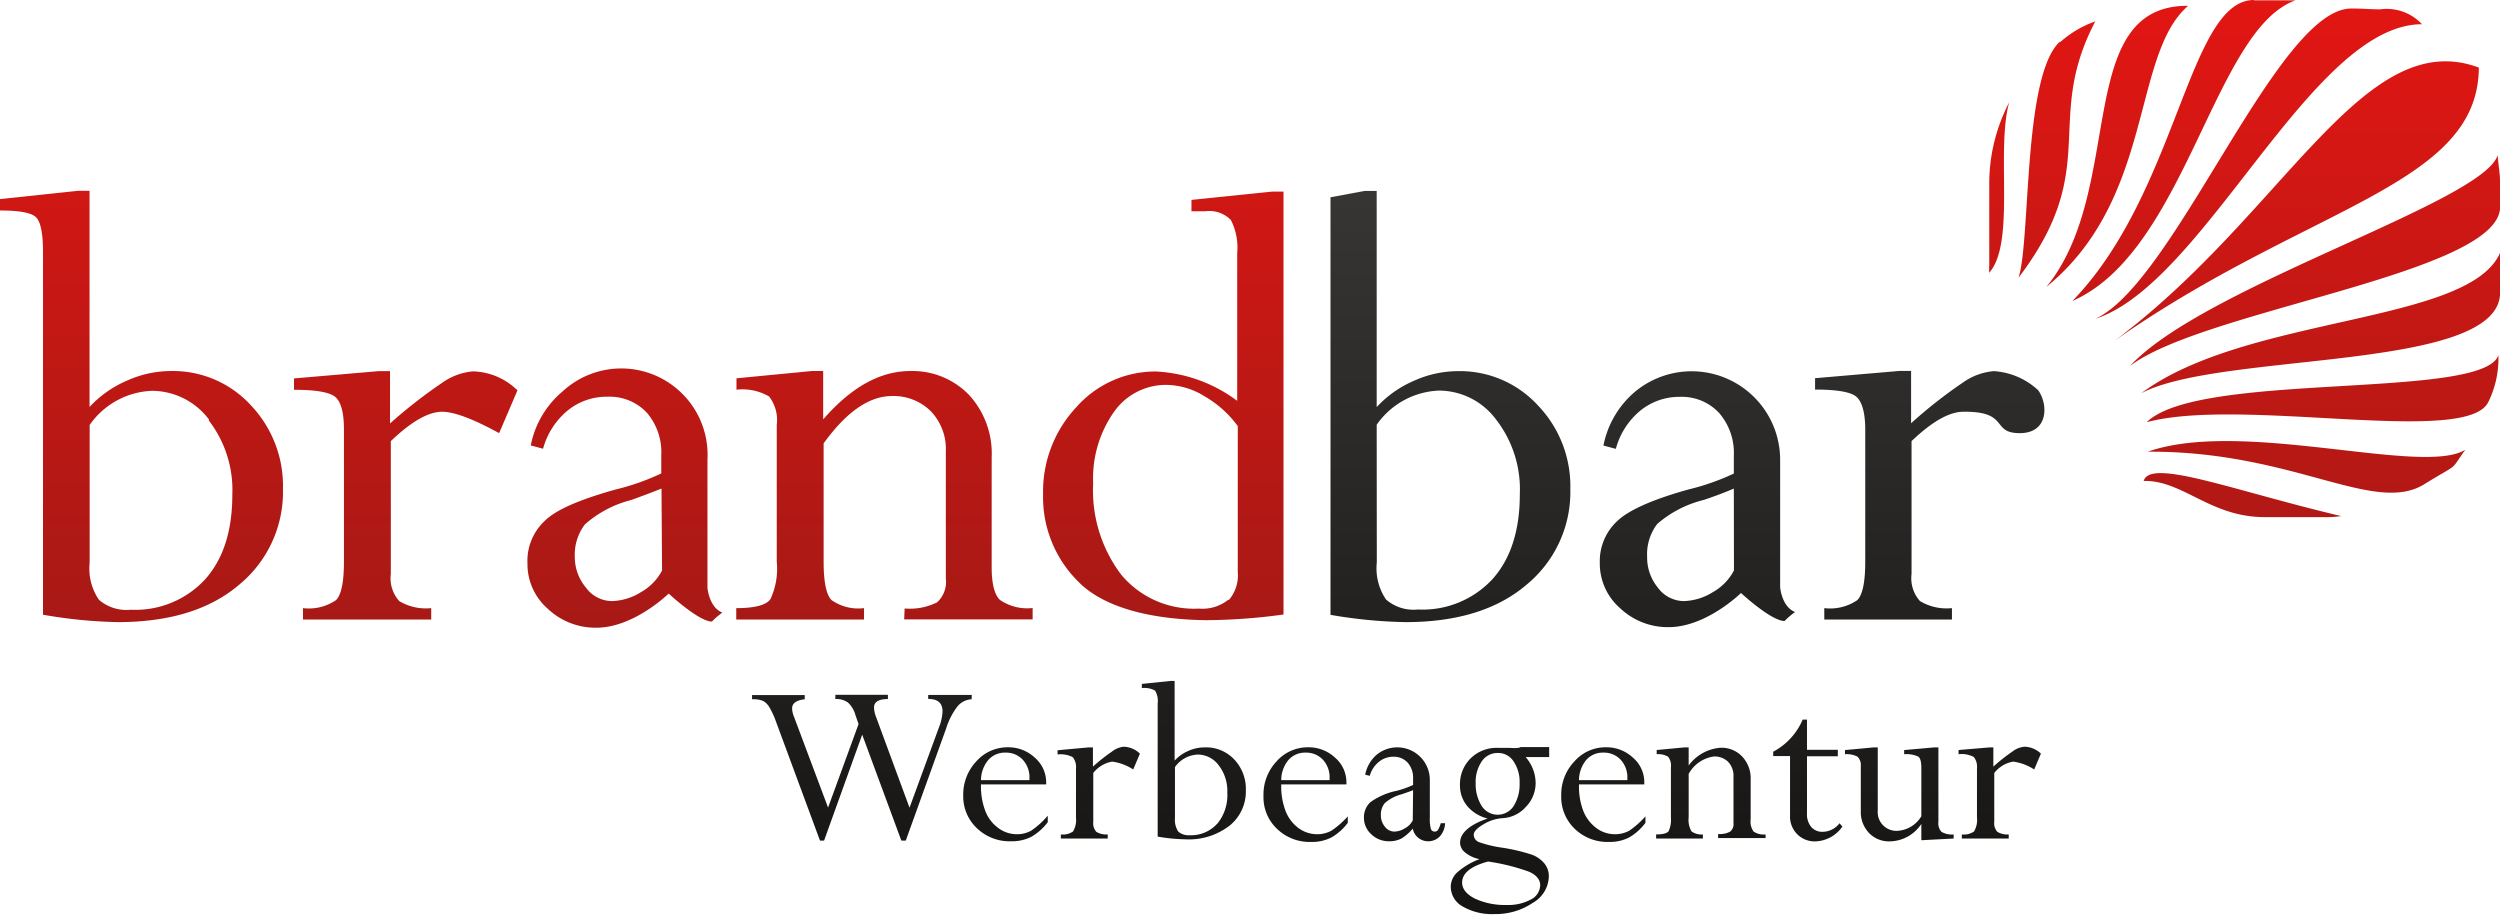 <?xml version="1.0" encoding="UTF-8"?> <svg xmlns="http://www.w3.org/2000/svg" xmlns:xlink="http://www.w3.org/1999/xlink" id="Ebene_1" data-name="Ebene 1" viewBox="0 0 219.73 80.38"><defs><style>.cls-1,.cls-10,.cls-11,.cls-12,.cls-13,.cls-14,.cls-15,.cls-16,.cls-2,.cls-3,.cls-4,.cls-5,.cls-6,.cls-7,.cls-8,.cls-9{fill-rule:evenodd;}.cls-1{fill:url(#linear-gradient);}.cls-2{fill:url(#linear-gradient-2);}.cls-3{fill:url(#linear-gradient-3);}.cls-4{fill:url(#linear-gradient-4);}.cls-5{fill:url(#linear-gradient-5);}.cls-6{fill:url(#linear-gradient-6);}.cls-7{fill:url(#linear-gradient-7);}.cls-8{fill:url(#linear-gradient-8);}.cls-9{fill:url(#linear-gradient-9);}.cls-10{fill:url(#linear-gradient-10);}.cls-11{fill:url(#linear-gradient-11);}.cls-12{fill:url(#linear-gradient-12);}.cls-13{fill:url(#linear-gradient-13);}.cls-14{fill:url(#linear-gradient-14);}.cls-15{fill:url(#linear-gradient-15);}.cls-16{fill:url(#linear-gradient-16);}</style><linearGradient id="linear-gradient" x1="116" y1="67.18" x2="116" y2="12.06" gradientUnits="userSpaceOnUse"><stop offset="0" stop-color="#a71915"></stop><stop offset="1" stop-color="#e21613"></stop></linearGradient><linearGradient id="linear-gradient-2" x1="133.6" y1="92.01" x2="133.6" y2="29.51" gradientUnits="userSpaceOnUse"><stop offset="0" stop-color="#161412"></stop><stop offset="1" stop-color="#373534"></stop></linearGradient><linearGradient id="linear-gradient-3" x1="175.77" y1="92.01" x2="175.77" y2="29.51" xlink:href="#linear-gradient-2"></linearGradient><linearGradient id="linear-gradient-4" x1="155.32" y1="92.01" x2="155.32" y2="29.51" xlink:href="#linear-gradient-2"></linearGradient><linearGradient id="linear-gradient-5" x1="164.98" y1="92.01" x2="164.98" y2="29.51" xlink:href="#linear-gradient-2"></linearGradient><linearGradient id="linear-gradient-6" x1="147.06" y1="92.01" x2="147.06" y2="29.51" xlink:href="#linear-gradient-2"></linearGradient><linearGradient id="linear-gradient-7" x1="120.89" y1="92.01" x2="120.89" y2="29.51" xlink:href="#linear-gradient-2"></linearGradient><linearGradient id="linear-gradient-8" x1="111.06" y1="92.01" x2="111.06" y2="29.51" xlink:href="#linear-gradient-2"></linearGradient><linearGradient id="linear-gradient-9" x1="102.69" y1="92.01" x2="102.69" y2="29.51" xlink:href="#linear-gradient-2"></linearGradient><linearGradient id="linear-gradient-10" x1="94.5" y1="92.01" x2="94.5" y2="29.51" xlink:href="#linear-gradient-2"></linearGradient><linearGradient id="linear-gradient-11" x1="81.88" y1="92.01" x2="81.88" y2="29.51" xlink:href="#linear-gradient-2"></linearGradient><linearGradient id="linear-gradient-12" x1="129.56" y1="92.01" x2="129.56" y2="29.51" xlink:href="#linear-gradient-2"></linearGradient><linearGradient id="linear-gradient-13" x1="137.96" y1="92.01" x2="137.96" y2="29.51" xlink:href="#linear-gradient-2"></linearGradient><linearGradient id="linear-gradient-14" x1="156.5" y1="92.01" x2="156.5" y2="29.51" xlink:href="#linear-gradient-2"></linearGradient><linearGradient id="linear-gradient-15" x1="173.06" y1="92.01" x2="173.06" y2="29.51" xlink:href="#linear-gradient-2"></linearGradient><linearGradient id="linear-gradient-16" x1="181.87" y1="92.01" x2="181.87" y2="29.51" xlink:href="#linear-gradient-2"></linearGradient></defs><path class="cls-1" d="M225.87,37.77c0,7-24.59,5.15-31.55,8.86,9.21-6.88,28.84-6.05,31.55-12.36C225.87,35.84,225.86,36.38,225.87,37.77Zm-32.53,6.46c6.45-7,31.09-14.41,32.31-18.53.09,1.05.22,1.65.22,2.5,0,0,0,.7,0,2.05C225.87,36.1,199.73,39.31,193.34,44.23ZM224,18c-.05,10.43-15.07,12.12-32,24C206.89,30.88,213.83,14.21,224,18ZM190.27,40.09c7-3.14,16-27.28,22.51-27.28,1.21,0,1.47.07,2.57.07A4.21,4.21,0,0,1,219,14.19C209.26,14.19,199.91,37,190.27,40.09Zm14-28c1.81,0,1.28,0,3.62,0-7.19,2.54-9.64,22.07-19.61,26.42C197.56,28.94,198.46,12.08,204.23,12.06Zm-5.85.51c-4.95,4.32-2.92,16.91-12.43,24.68C193,28.71,188.32,12.58,198.38,12.57Zm-11.2,3.15a9.11,9.11,0,0,1,3.07-1.81c-4.62,8.8.63,12.83-6.75,22.53C184.62,33.27,183.91,18.68,187.18,15.72Zm-6.25,20.35a6.39,6.39,0,0,1,0-.76V28.06a15.45,15.45,0,0,1,1.75-7C181.54,25.31,183.31,33.5,180.93,36.07Zm-79.84,27.3a10.43,10.43,0,0,1-3.32-7.91,10.83,10.83,0,0,1,2.91-7.63,9.28,9.28,0,0,1,7-3.15,13,13,0,0,1,7.15,2.58v-13a5.28,5.28,0,0,0-.56-2.9,2.66,2.66,0,0,0-2.26-.76h-1.2v-1l7.09-.73h1s0,36.92,0,37.17a51.68,51.68,0,0,1-6.81.5C107.23,66.5,103.31,65.46,101.09,63.37Zm13,1.4a3.3,3.3,0,0,0,.79-2.46V49.51A9.43,9.43,0,0,0,112,46.89a6.49,6.49,0,0,0-3.29-1A5.58,5.58,0,0,0,104,48.32a10.16,10.16,0,0,0-1.79,6.23,12.27,12.27,0,0,0,2.45,8,8.32,8.32,0,0,0,6.84,3A3.63,3.63,0,0,0,114.09,64.77Zm-28.49.74A5.32,5.32,0,0,0,88.49,65a2.41,2.41,0,0,0,.77-2.09V51.75a4.8,4.8,0,0,0-1.33-3.56,4.65,4.65,0,0,0-3.41-1.32c-2,0-4,1.39-6,4.16v10.4c0,1.76.23,2.88.68,3.36a4.07,4.07,0,0,0,2.87.72v1H70.84v-1c1.62,0,2.61-.26,3-.78a6.32,6.32,0,0,0,.56-3.31v-12a3.4,3.4,0,0,0-.67-2.51,4.66,4.66,0,0,0-2.87-.6v-1l6.62-.64h1v4.25c2.48-2.84,5-4.25,7.68-4.25a6.91,6.91,0,0,1,5.13,2.09,7.62,7.62,0,0,1,2,5.53v9.6c0,1.47.24,2.43.73,2.9a4.24,4.24,0,0,0,2.87.71v1H85.6ZM64.9,64.23s-3.05,3-6.35,3a6.08,6.08,0,0,1-4.27-1.66,5.21,5.21,0,0,1-1.79-4A4.8,4.8,0,0,1,54,57.85c1-1,3.11-1.89,6.25-2.77a20.63,20.63,0,0,0,4-1.41V52.09A5.36,5.36,0,0,0,63,48.35a4.48,4.48,0,0,0-3.46-1.42A5.41,5.41,0,0,0,56,48.16a6.62,6.62,0,0,0-2.14,3.34l-1.08-.29a8.27,8.27,0,0,1,2.8-4.75,7.59,7.59,0,0,1,12.73,6V63.71s.13,1.73,1.31,2.19a7.29,7.29,0,0,0-.92.79C67.55,66.69,64.9,64.23,64.9,64.23ZM64.27,55c-.61.25-1.49.58-2.64,1a9.78,9.78,0,0,0-4.09,2.15A4.38,4.38,0,0,0,56.65,61a4.18,4.18,0,0,0,1,2.73,2.84,2.84,0,0,0,2.27,1.16,5.05,5.05,0,0,0,2.52-.77,4.67,4.67,0,0,0,1.88-1.92ZM45,48.25c-1.22,0-2.72.86-4.52,2.58V62.51a3,3,0,0,0,.74,2.38,4.55,4.55,0,0,0,2.81.62v1H32.76v-1a4.22,4.22,0,0,0,2.91-.71c.46-.47.69-1.59.69-3.38V49.81q0-2.19-.75-2.85c-.49-.43-1.71-.64-3.64-.64v-1l7.44-.64h1v4.6A43.39,43.39,0,0,1,45,45.7a5.46,5.46,0,0,1,2.71-1,5.79,5.79,0,0,1,3.9,1.67L50,50.13Q46.59,48.26,45,48.25ZM16.51,66.74a42.51,42.51,0,0,1-6.6-.65V34.22c0-1.66-.21-2.69-.63-3.08s-1.47-.58-3.15-.58v-1L13,28.83h1v19a9.65,9.65,0,0,1,3.28-2.31,9.45,9.45,0,0,1,3.89-.85,9.28,9.28,0,0,1,7,3A10.28,10.28,0,0,1,31,55.05a10.55,10.55,0,0,1-3.86,8.41Q23.3,66.73,16.51,66.74Zm8-17.79a6.29,6.29,0,0,0-5-2.54,7,7,0,0,0-5.5,3V61.52a4.86,4.86,0,0,0,.81,3.25,3.69,3.69,0,0,0,2.81.88A8.34,8.34,0,0,0,24.14,63q2.41-2.67,2.41-7.47A10,10,0,0,0,24.47,49ZM211.9,57.42a9.19,9.19,0,0,1-1.66.09h-5.07c-4.79,0-7.18-3.25-10.63-3.18C195.14,52.31,202.38,55.17,211.9,57.42Zm-17-5.66c8.32-2.92,24.16,2.16,27.91-.17-1.43,2-.44,1.08-3.56,3C214.85,57.39,207.74,51.69,194.92,51.76Zm-.08-2.6c4.57-4.5,29.63-1.92,30.9-5.89a8.65,8.65,0,0,1-.91,4.17C222.8,51.26,203.2,46.94,194.84,49.16Z" transform="translate(-6.13 -12.06)"></path><path class="cls-2" d="M129.66,66.74q6.78,0,10.63-3.28a10.55,10.55,0,0,0,3.86-8.41,10.27,10.27,0,0,0-2.86-7.37,9.3,9.3,0,0,0-7-3,9.49,9.49,0,0,0-3.89.85,9.61,9.61,0,0,0-3.27,2.31v-19h-1.06l-3,.56,0,36.7A42.51,42.51,0,0,0,129.66,66.74Zm-2.53-17.35a7,7,0,0,1,5.49-3,6.27,6.27,0,0,1,5,2.54,10,10,0,0,1,2.09,6.57c0,3.2-.81,5.69-2.41,7.47a8.38,8.38,0,0,1-6.55,2.66,3.67,3.67,0,0,1-2.8-.88,4.86,4.86,0,0,1-.81-3.25Z" transform="translate(-6.13 -12.06)"></path><path class="cls-3" d="M170.07,49.81V61.42c0,1.79-.23,2.91-.69,3.38a4.22,4.22,0,0,1-2.91.71v1h11.22v-1a4.55,4.55,0,0,1-2.81-.62,3,3,0,0,1-.74-2.38V50.83c1.8-1.72,3.3-2.56,4.51-2.58,4.16-.06,2.42,1.88,5,1.88s2.49-2.6,1.61-3.78a6.3,6.3,0,0,0-3.89-1.67,5.46,5.46,0,0,0-2.71,1,41.39,41.39,0,0,0-4.56,3.58v-4.6h-1l-7.44.64v1c1.93,0,3.15.21,3.64.64S170.07,48.35,170.07,49.81Z" transform="translate(-6.13 -12.06)"></path><path class="cls-4" d="M154.53,55.08c-3.14.88-5.23,1.8-6.25,2.77a4.8,4.8,0,0,0-1.54,3.67,5.21,5.21,0,0,0,1.79,4,6.08,6.08,0,0,0,4.27,1.66c3.3,0,6.35-3,6.35-3s2.65,2.46,3.83,2.46a7.29,7.29,0,0,1,.92-.79c-1.18-.46-1.31-2.19-1.31-2.19V52.47a7.78,7.78,0,0,0-12.73-6,8.27,8.27,0,0,0-2.8,4.75l1.09.29a6.54,6.54,0,0,1,2.13-3.34,5.41,5.41,0,0,1,3.49-1.23,4.48,4.48,0,0,1,3.46,1.42,5.36,5.36,0,0,1,1.29,3.74v1.58A20.63,20.63,0,0,1,154.53,55.08Zm4,7.12a4.67,4.67,0,0,1-1.88,1.92,5.05,5.05,0,0,1-2.52.77,2.84,2.84,0,0,1-2.27-1.16A4.18,4.18,0,0,1,150.9,61a4.38,4.38,0,0,1,.89-2.89A9.78,9.78,0,0,1,155.88,56c1.15-.39,2-.72,2.64-1Z" transform="translate(-6.13 -12.06)"></path><path class="cls-5" d="M166.32,85.17a1.27,1.27,0,0,1-1-.43,1.75,1.75,0,0,1-.37-1.21v-5h2.71v-.57h-2.71V75.31h-.38a5.75,5.75,0,0,1-2.59,2.82v.38h1.48v5.23a2.19,2.19,0,0,0,.62,1.63,2.16,2.16,0,0,0,1.62.64,3,3,0,0,0,2.36-1.3l-.25-.29A1.91,1.91,0,0,1,166.32,85.17Z" transform="translate(-6.13 -12.06)"></path><path class="cls-6" d="M149.33,85.07a2.59,2.59,0,0,1-1.31.31,2.72,2.72,0,0,1-1.57-.53,3.46,3.46,0,0,1-1.15-1.49,6,6,0,0,1-.39-2.25V81h5.74v-.17a2.84,2.84,0,0,0-1-2.18,3.39,3.39,0,0,0-2.36-.91A3.64,3.64,0,0,0,144.49,79a4.21,4.21,0,0,0-1.14,3,3.87,3.87,0,0,0,1.19,2.91,4.15,4.15,0,0,0,3,1.15,3.73,3.73,0,0,0,1.77-.39,4.69,4.69,0,0,0,1.44-1.29v-.57A7.48,7.48,0,0,1,149.33,85.07Zm-3.78-6.22a1.93,1.93,0,0,1,1.52-.64,2,2,0,0,1,1.49.61,2.27,2.27,0,0,1,.6,1.66v.15h-4.25A2.85,2.85,0,0,1,145.55,78.85Z" transform="translate(-6.13 -12.06)"></path><path class="cls-7" d="M123.15,85.07a2.55,2.55,0,0,1-1.3.31,2.75,2.75,0,0,1-1.58-.53,3.37,3.37,0,0,1-1.14-1.49,6,6,0,0,1-.39-2.25V81h5.73v-.17a2.86,2.86,0,0,0-1-2.18,3.4,3.4,0,0,0-2.37-.91A3.67,3.67,0,0,0,118.31,79a4.25,4.25,0,0,0-1.13,3,3.83,3.83,0,0,0,1.19,2.91,4.13,4.13,0,0,0,3,1.15,3.73,3.73,0,0,0,1.77-.39,4.72,4.72,0,0,0,1.45-1.29v-.57A7.47,7.47,0,0,1,123.15,85.07Zm-3.77-6.22a1.93,1.93,0,0,1,1.52-.64,2,2,0,0,1,1.49.61,2.27,2.27,0,0,1,.6,1.66v.15h-4.25A2.79,2.79,0,0,1,119.38,78.85Z" transform="translate(-6.13 -12.06)"></path><path class="cls-8" d="M112,77.75a3.48,3.48,0,0,0-1.43.31,3.58,3.58,0,0,0-1.2.85v-7H109l-2.51.26v.37a1.88,1.88,0,0,1,1.16.22,1.75,1.75,0,0,1,.23,1.13v11.7a15.42,15.42,0,0,0,2.43.24,5.85,5.85,0,0,0,3.9-1.21,3.85,3.85,0,0,0,1.42-3.09,3.77,3.77,0,0,0-1-2.7A3.4,3.4,0,0,0,112,77.75Zm1.1,6.72a3.09,3.09,0,0,1-2.41,1,1.38,1.38,0,0,1-1-.32,1.88,1.88,0,0,1-.29-1.2V79.48a2.58,2.58,0,0,1,2-1.1,2.29,2.29,0,0,1,1.84.94,3.66,3.66,0,0,1,.76,2.41A3.94,3.94,0,0,1,113.11,84.47Z" transform="translate(-6.13 -12.06)"></path><path class="cls-9" d="M103.86,78.12a15.69,15.69,0,0,0-1.67,1.32V77.75h-.38L99.08,78v.37a2.33,2.33,0,0,1,1.34.24,1.39,1.39,0,0,1,.28,1V83.9a2,2,0,0,1-.26,1.24,1.56,1.56,0,0,1-1.07.26v.36h4.12V85.4a1.67,1.67,0,0,1-1-.23,1.1,1.1,0,0,1-.27-.87V80a2.69,2.69,0,0,1,1.66-1,4.47,4.47,0,0,1,1.85.69l.59-1.39a2.14,2.14,0,0,0-1.43-.61A2,2,0,0,0,103.86,78.12Z" transform="translate(-6.13 -12.06)"></path><path class="cls-10" d="M96.76,85.07a2.53,2.53,0,0,1-1.3.31,2.7,2.7,0,0,1-1.57-.53,3.32,3.32,0,0,1-1.15-1.49,6,6,0,0,1-.39-2.25V81h5.73v-.17a2.86,2.86,0,0,0-1-2.18,3.4,3.4,0,0,0-2.37-.91A3.67,3.67,0,0,0,91.92,79a4.25,4.25,0,0,0-1.13,3A3.83,3.83,0,0,0,92,84.86,4.13,4.13,0,0,0,95,86a3.73,3.73,0,0,0,1.77-.39,4.72,4.72,0,0,0,1.45-1.29v-.57A7.19,7.19,0,0,1,96.76,85.07ZM93,78.85a1.93,1.93,0,0,1,1.52-.64,2,2,0,0,1,1.49.61,2.27,2.27,0,0,1,.6,1.66v.15H92.35A2.79,2.79,0,0,1,93,78.85Z" transform="translate(-6.13 -12.06)"></path><path class="cls-11" d="M91.54,73.14H87.71v.35c.84,0,1.26.36,1.26,1.09a4.15,4.15,0,0,1-.31,1.4l-2.59,7.07-2.95-8a2.39,2.39,0,0,1-.17-.8c0-.5.4-.75,1.22-.75v-.37H79.55v.37a1.73,1.73,0,0,1,1.11.31,2.29,2.29,0,0,1,.65,1.08l.28.81-2.68,7.34-3-8a2,2,0,0,1-.16-.71q0-.69,1.11-.81v-.37H72.23v.37a2.23,2.23,0,0,1,1,.16,1.57,1.57,0,0,1,.54.57,7.37,7.37,0,0,1,.58,1.28l3.85,10.41h.36l3.35-9.31,3.44,9.31h.39l3.55-9.86a6.19,6.19,0,0,1,1-1.94,1.72,1.72,0,0,1,1.24-.62Z" transform="translate(-6.13 -12.06)"></path><path class="cls-12" d="M132.52,85a.33.33,0,0,1-.28.15.34.34,0,0,1-.35-.25,3.4,3.4,0,0,1-.09-1V80.61a2.86,2.86,0,0,0-4.68-2.21,3.09,3.09,0,0,0-1,1.75l.4.1a2.41,2.41,0,0,1,.79-1.22,2,2,0,0,1,1.28-.46,1.64,1.64,0,0,1,1.27.53,2,2,0,0,1,.47,1.37v.58a8.3,8.3,0,0,1-1.46.52,6,6,0,0,0-2.3,1,1.81,1.81,0,0,0-.56,1.35,1.94,1.94,0,0,0,.65,1.47,2.21,2.21,0,0,0,1.57.61,2.25,2.25,0,0,0,1.07-.24,4.08,4.08,0,0,0,1-.87A1.37,1.37,0,0,0,131.62,86a1.39,1.39,0,0,0,1.06-.43,1.82,1.82,0,0,0,.46-1.16h-.38A2.23,2.23,0,0,1,132.52,85Zm-2.22-.84a1.6,1.6,0,0,1-.69.7,1.83,1.83,0,0,1-.92.29,1.06,1.06,0,0,1-.84-.43,1.52,1.52,0,0,1-.35-1,1.58,1.58,0,0,1,.33-1.06,3.55,3.55,0,0,1,1.5-.79c.43-.15.75-.26,1-.36Z" transform="translate(-6.13 -12.06)"></path><path class="cls-13" d="M138.77,77.79c-.5,0-.85,0-1,0a3.24,3.24,0,0,0-2.38.92,3.18,3.18,0,0,0-.94,2.34,2.84,2.84,0,0,0,.64,1.86A3.39,3.39,0,0,0,136.88,84v0c-1.61.56-2.42,1.28-2.42,2.14a1.12,1.12,0,0,0,.46.86,2.79,2.79,0,0,0,1.25.57v0a6.28,6.28,0,0,0-1.92,1.13,1.74,1.74,0,0,0-.61,1.31,2,2,0,0,0,1.06,1.73,5.16,5.16,0,0,0,2.77.66,5.84,5.84,0,0,0,3.4-1,2.74,2.74,0,0,0,1.39-2.32,1.74,1.74,0,0,0-.4-1.14,2.58,2.58,0,0,0-1.12-.77,16.27,16.27,0,0,0-2.54-.6,10.18,10.18,0,0,1-2.09-.5.7.7,0,0,1-.45-.65c0-.26.28-.57.84-.9a3.66,3.66,0,0,1,1.7-.55,2.94,2.94,0,0,0,2.05-1,3,3,0,0,0,.85-2.1,3.5,3.5,0,0,0-.88-2.27h2.07v-.88h-2.51C139.61,77.83,139.27,77.82,138.77,77.79Zm1.73,10.88c.64.28,1,.68,1,1.19a1.44,1.44,0,0,1-.82,1.26,4.16,4.16,0,0,1-2.12.48,6.29,6.29,0,0,1-2.8-.56c-.74-.38-1.12-.85-1.12-1.41,0-.82.76-1.44,2.28-1.85A18.35,18.35,0,0,1,140.5,88.67Zm-1.33-5.77a1.67,1.67,0,0,1-2.81,0,3.6,3.6,0,0,1-.53-2,3.2,3.2,0,0,1,.54-1.93,1.67,1.67,0,0,1,1.41-.73,1.61,1.61,0,0,1,1.38.74,3.18,3.18,0,0,1,.53,1.92A3.55,3.55,0,0,1,139.17,82.9Z" transform="translate(-6.13 -12.06)"></path><path class="cls-14" d="M160,84.07V80.55a2.78,2.78,0,0,0-.75-2,2.5,2.5,0,0,0-1.88-.77,3.83,3.83,0,0,0-2.82,1.56V77.75h-.38l-2.43.23v.37a1.66,1.66,0,0,1,1,.22,1.22,1.22,0,0,1,.25.92V83.9a2.44,2.44,0,0,1-.2,1.21c-.14.19-.5.29-1.1.29v.36h4.11V85.4a1.47,1.47,0,0,1-1-.27,2,2,0,0,1-.25-1.23V80.08a3,3,0,0,1,2.21-1.53A1.7,1.7,0,0,1,158,79a1.77,1.77,0,0,1,.49,1.3v4.09a.86.86,0,0,1-.29.76,1.89,1.89,0,0,1-1.06.21v.36h4.17V85.4a1.58,1.58,0,0,1-1.06-.26A1.53,1.53,0,0,1,160,84.07Z" transform="translate(-6.13 -12.06)"></path><path class="cls-15" d="M176.5,84.3V77.75h-.37l-2.64.23v.37a2.45,2.45,0,0,1,1.26.22c.17.14.25.48.25,1V83.8a2.61,2.61,0,0,1-2.06,1.28,1.64,1.64,0,0,1-1.77-1.76V77.75h-.37l-2.51.23v.37a2.06,2.06,0,0,1,1.09.21,1,1,0,0,1,.3.82v4a2.65,2.65,0,0,0,.71,1.88,2.43,2.43,0,0,0,1.84.75A3.39,3.39,0,0,0,175,84.48h0v1.43l2.84-.15V85.4a1.78,1.78,0,0,1-1.07-.23A1.1,1.1,0,0,1,176.5,84.3Z" transform="translate(-6.13 -12.06)"></path><path class="cls-16" d="M183,78.12a15.69,15.69,0,0,0-1.67,1.32V77.75H181l-2.73.23v.37a2.33,2.33,0,0,1,1.34.24,1.39,1.39,0,0,1,.28,1V83.9a2,2,0,0,1-.26,1.24,1.56,1.56,0,0,1-1.07.26v.36h4.12V85.4a1.67,1.67,0,0,1-1-.23,1.1,1.1,0,0,1-.27-.87V80a2.69,2.69,0,0,1,1.66-1,4.47,4.47,0,0,1,1.85.69l.59-1.39a2.14,2.14,0,0,0-1.43-.61A2,2,0,0,0,183,78.12Z" transform="translate(-6.13 -12.06)"></path></svg> 